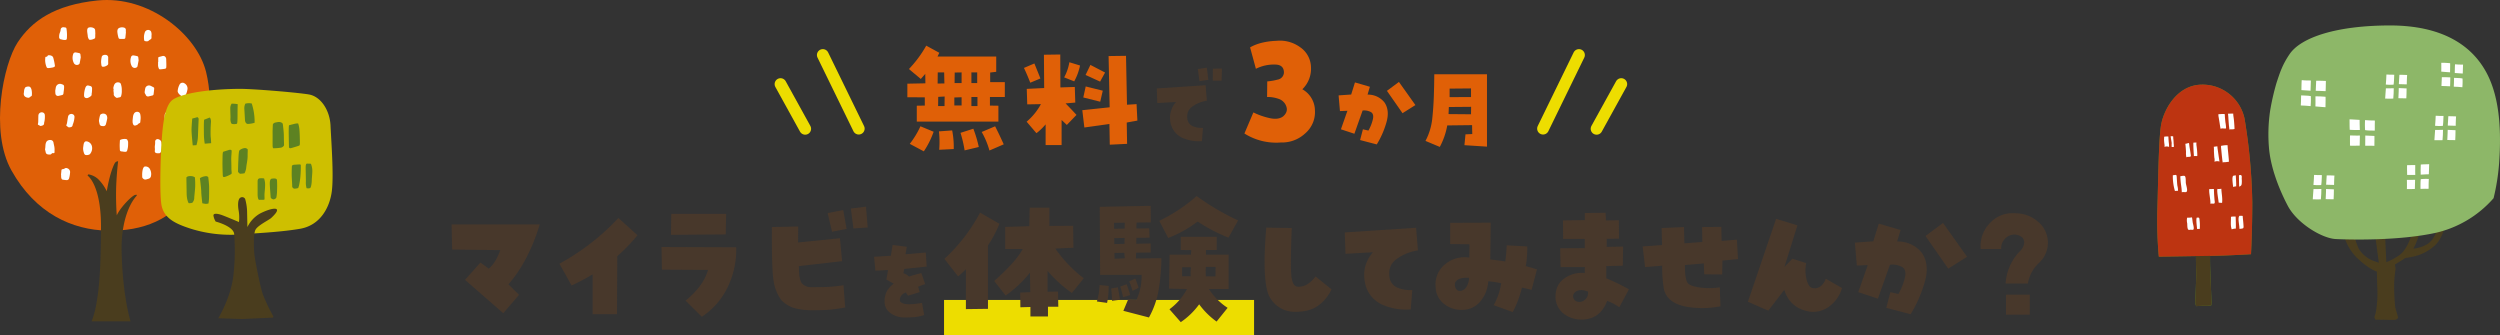 <svg xmlns="http://www.w3.org/2000/svg" xmlns:xlink="http://www.w3.org/1999/xlink" width="1199.361" height="160.824" viewBox="0 0 1199.361 160.824">
  <rect x="0" y="0" width="1199.361" height="160.824" fill="#333333" stroke="none"/>
  <defs>
    <clipPath id="clip-path">
      <rect id="長方形_390" data-name="長方形 390" width="1199.361" height="160.824" fill="none"/>
    </clipPath>
  </defs>
  <g id="monitor_trial" transform="translate(0 0)">
    <g id="グループ_566" data-name="グループ 566" transform="translate(0 0)" clip-path="url(#clip-path)">
      <path id="パス_8469" data-name="パス 8469" d="M528.577,48.5s-.7,5.01-4.71,7.4a16.267,16.267,0,0,1-6.63,2.127c.337-.588.667-1.221,1.009-1.906a47.491,47.491,0,0,0,2.764-8.53l-2.223-1.337a9.872,9.872,0,0,0-2.185,4.18c-.488,2.355-2.464,8.163-6.1,10.757a28.2,28.2,0,0,1-6.179,3.308c-.237-4.933-.551-11.692-.586-13.507a3.263,3.263,0,0,0-2.606-3.352l-2.169,3.8s1.179,9.018,1.769,13.354c-.73-.267-1.63-.59-2.62-.932a14.116,14.116,0,0,1-7.144-6.031,43.692,43.692,0,0,1-2.413-7.623l-5.1-.8a24.4,24.4,0,0,0,6.916,13.154c4.273,3.95,7.27,5.7,9.423,6.475.047,2.429.135,6.707.239,8.521a52.061,52.061,0,0,1-.388,8.542,18.6,18.6,0,0,1-1.048,4.8l.423,1.16s7.793.163,9.125.128a2.17,2.17,0,0,0,1.86-1.1l-1.4-4.866a96.4,96.4,0,0,1-.5-12.1,60.4,60.4,0,0,1,.667-6.342l-.344-2.144c1.241-.749,2.7-1.639,3.975-2.448.365-.23.7-.465,1.023-.7.958-.114,2.067-.284,3.218-.532a22.508,22.508,0,0,0,11.1-5.584c3.58-3.45,4.589-8.923,4.589-8.923Z" transform="translate(640.505 61.275)" fill="#4a3d1e"/>
      <path id="パス_8470" data-name="パス 8470" d="M478.235,19.039c5.54-8.151,22.644-13.721,47.9-13.786S566.893,14.763,574,30.528c5.98,13.266,5.517,30.309,4.761,40.931a101.5,101.5,0,0,1-2.646,16.669A52.473,52.473,0,0,1,548.7,104.663c-17.946,3.994-41.568,3.366-48.222,3.066s-18.65-7.514-23.114-16-8.318-18.81-9.027-28.087a77.2,77.2,0,0,1,.593-17.55,115.181,115.181,0,0,1,3.022-13.2c1.641-4.975,2.822-8.76,6.286-13.856" transform="translate(620.164 6.958)" fill="#8db768"/>
      <path id="パス_8471" data-name="パス 8471" d="M475.044,16.544c-.1,1.346-.135,4.768-.135,4.768l4.375.293.158-4.9s-2.362,0-3.3-.084a10.115,10.115,0,0,0-1.1-.079" transform="translate(629.184 21.919)" fill="#fff"/>
      <path id="パス_8472" data-name="パス 8472" d="M478.077,16.658s1.16.035,2.515.023c1.186,0,2.139.084,2.139.084s-.046,1.92-.065,3.3c-.009.742-.058,1.6-.058,1.6s-1.913-.119-3.108-.142-1.637-.028-1.637-.028.2-3.617.214-4.838" transform="translate(633.097 22.07)" fill="#fff"/>
      <path id="パス_8473" data-name="パス 8473" d="M474.932,19.687s1.367.042,2.706.116a13.394,13.394,0,0,1,1.941.235s.06,1.346.023,2.655c-.021.846-.121,2.139-.121,2.139s-2.339-.226-3.166-.244-1.465-.086-1.516-.067.086-1.9.084-2.627.049-2.206.049-2.206" transform="translate(629.023 26.083)" fill="#fff"/>
      <path id="パス_8474" data-name="パス 8474" d="M477.813,19.873s0,2.288.019,2.992-.032,1.867-.032,1.867,1.713.153,2.783.23c1.086.077,2.041.149,2.041.149s.037-2.7.058-3.5-.019-1.507-.019-1.507-1.227-.144-2.52-.181-2.329-.046-2.329-.046" transform="translate(633.013 26.329)" fill="#fff"/>
      <path id="パス_8475" data-name="パス 8475" d="M506.674,13.27c-.093,1.179-.119,4.171-.119,4.171l3.827.256.14-4.285s-2.067,0-2.883-.074a9.348,9.348,0,0,0-.965-.067" transform="translate(671.11 17.581)" fill="#fff"/>
      <path id="パス_8476" data-name="パス 8476" d="M503.99,15.927s1.016.028,2.2.021c1.037-.007,1.874.072,1.874.072s-.042,1.681-.058,2.885c-.009.649-.051,1.4-.051,1.4s-1.674-.1-2.718-.121-1.432-.026-1.432-.026.172-3.164.186-4.231" transform="translate(667.465 21.101)" fill="#fff"/>
      <path id="パス_8477" data-name="パス 8477" d="M506.479,16.068s1.195.037,2.367.1a11.338,11.338,0,0,1,1.7.207s.053,1.179.023,2.32c-.021.739-.107,1.872-.107,1.872s-2.046-.2-2.769-.214-1.281-.077-1.328-.06.077-1.665.074-2.3.042-1.93.042-1.93" transform="translate(670.842 21.288)" fill="#fff"/>
      <path id="パス_8478" data-name="パス 8478" d="M503.779,12.952s0,2,.016,2.618-.028,1.632-.028,1.632,1.5.135,2.434.2l1.786.128s.033-2.362.049-3.062-.014-1.318-.014-1.318-1.074-.126-2.206-.16-2.037-.04-2.037-.04" transform="translate(667.416 17.16)" fill="#fff"/>
      <path id="パス_8479" data-name="パス 8479" d="M492.473,32.928c.072-1.348.021-4.771.021-4.771l-4.382-.188-.039,4.9s2.362-.063,3.3,0,1.1.051,1.1.051" transform="translate(646.623 37.055)" fill="#fff"/>
      <path id="パス_8480" data-name="パス 8480" d="M489.6,32.844s-1.16,0-2.513.035c-1.186.037-2.143-.03-2.143-.03s0-1.923-.014-3.3c-.007-.742.021-1.6.021-1.6s1.916.07,3.111.065S489.693,28,489.693,28s-.112,3.622-.1,4.843" transform="translate(642.452 37.03)" fill="#fff"/>
      <path id="パス_8481" data-name="パス 8481" d="M492.753,29.82s-1.367-.009-2.708-.051a13.383,13.383,0,0,1-1.946-.188s-.093-1.344-.088-2.653c0-.846.07-2.144.07-2.144s2.343.172,3.171.17,1.467.051,1.518.033-.04,1.9-.021,2.627,0,2.206,0,2.206" transform="translate(646.541 32.836)" fill="#fff"/>
      <path id="パス_8482" data-name="パス 8482" d="M489.778,29.745s-.056-2.288-.091-2.99-.012-1.867-.012-1.867-1.718-.114-2.788-.165l-2.046-.1s.028,2.7.028,3.5.053,1.507.053,1.507,1.23.114,2.525.121,2.329-.009,2.329-.009" transform="translate(642.344 32.626)" fill="#fff"/>
      <path id="パス_8483" data-name="パス 8483" d="M496.674,41.543c1.083.051,3.831-.053,3.831-.053l.107-4.385-3.938.037s.074,2.36.03,3.3-.03,1.1-.03,1.1" transform="translate(658.017 49.159)" fill="#fff"/>
      <path id="パス_8484" data-name="パス 8484" d="M496.769,38.786s-.009-1.16-.056-2.513c-.04-1.186,0-2.144,0-2.144s1.544-.028,2.648-.065c.6-.019,1.286,0,1.286,0s-.037,1.916-.019,3.111.026,1.637.026,1.637-2.908-.053-3.89-.021" transform="translate(658.05 45.118)" fill="#fff"/>
      <path id="パス_8485" data-name="パス 8485" d="M499.482,41.7s-.007-1.367.014-2.708a16.977,16.977,0,0,1,.13-1.948s1.079-.114,2.13-.13c.681-.012,1.723.035,1.723.035s-.114,2.346-.1,3.173-.026,1.467-.009,1.518-1.53-.009-2.111.021-1.772.04-1.772.04" transform="translate(661.737 48.908)" fill="#fff"/>
      <path id="パス_8486" data-name="パス 8486" d="M499.544,38.9s1.837-.091,2.4-.139,1.5-.04,1.5-.04.074-1.72.1-2.79c.03-1.088.058-2.046.058-2.046s-2.169.07-2.813.081-1.209.079-1.209.079-.079,1.232-.072,2.525.033,2.329.033,2.329" transform="translate(661.778 44.888)" fill="#fff"/>
      <path id="パス_8487" data-name="パス 8487" d="M498.994,15.523c-1.046-.093-3.708-.086-3.708-.086l-.274,4.478,3.808.109s.021-2.418.1-3.373.072-1.128.072-1.128" transform="translate(655.817 20.452)" fill="#fff"/>
      <path id="パス_8488" data-name="パス 8488" d="M498.863,18.339s-.037,1.186-.047,2.571c-.007,1.214-.088,2.19-.088,2.19s-1.495-.028-2.564-.03c-.577,0-1.244-.042-1.244-.042s.111-1.958.144-3.178.04-1.676.04-1.676,2.811.163,3.759.165" transform="translate(655.695 24.078)" fill="#fff"/>
      <path id="パス_8489" data-name="パス 8489" d="M496.373,15.477s-.049,1.4-.121,2.769a17.511,17.511,0,0,1-.2,1.985s-1.046.079-2.065.056c-.658-.014-1.662-.1-1.662-.1s.2-2.395.225-3.241.084-1.5.07-1.551,1.479.067,2.041.056,1.716.026,1.716.026" transform="translate(652.252 20.379)" fill="#fff"/>
      <path id="パス_8490" data-name="パス 8490" d="M496.317,18.208s-1.781.026-2.327.053-1.451-.014-1.451-.014S492.4,20,492.327,21.1c-.072,1.114-.137,2.09-.137,2.09s2.1.009,2.725.019,1.172-.035,1.172-.035.125-1.255.17-2.578.06-2.383.06-2.383" transform="translate(652.079 24.123)" fill="#fff"/>
      <path id="パス_8491" data-name="パス 8491" d="M483.992,36.276c-1.046-.093-3.708-.086-3.708-.086l-.274,4.478,3.808.109s.021-2.418.1-3.373.072-1.128.072-1.128" transform="translate(635.942 47.947)" fill="#fff"/>
      <path id="パス_8492" data-name="パス 8492" d="M483.858,39.167s-.037,1.186-.047,2.571c-.007,1.214-.088,2.19-.088,2.19s-1.495-.028-2.564-.03c-.577,0-1.244-.042-1.244-.042s.112-1.958.144-3.178S480.1,39,480.1,39s2.811.163,3.759.165" transform="translate(635.816 51.672)" fill="#fff"/>
      <path id="パス_8493" data-name="パス 8493" d="M481.439,36.19s-.049,1.4-.121,2.769a17.5,17.5,0,0,1-.2,1.985s-1.046.079-2.064.056c-.658-.014-1.662-.1-1.662-.1s.2-2.395.226-3.241.084-1.5.07-1.551,1.479.067,2.041.056,1.716.026,1.716.026" transform="translate(632.467 47.821)" fill="#fff"/>
      <path id="パス_8494" data-name="パス 8494" d="M481.379,38.995s-1.781.026-2.327.053-1.451-.014-1.451-.014-.14,1.755-.212,2.848c-.072,1.114-.137,2.09-.137,2.09s2.1.009,2.725.019,1.172-.035,1.172-.035.125-1.255.17-2.578.06-2.383.06-2.383" transform="translate(632.288 51.663)" fill="#fff"/>
      <path id="パス_8495" data-name="パス 8495" d="M509.091,24.069c-1.046-.093-3.708-.086-3.708-.086l-.274,4.478,3.808.109s.021-2.418.1-3.373.072-1.128.072-1.128" transform="translate(669.194 31.774)" fill="#fff"/>
      <path id="パス_8496" data-name="パス 8496" d="M508.957,26.96s-.037,1.186-.047,2.571c-.007,1.214-.088,2.19-.088,2.19s-1.495-.028-2.564-.03c-.577,0-1.244-.042-1.244-.042s.112-1.958.144-3.178.04-1.676.04-1.676,2.811.163,3.759.165" transform="translate(669.068 35.5)" fill="#fff"/>
      <path id="パス_8497" data-name="パス 8497" d="M506.538,23.983s-.049,1.4-.121,2.769a17.5,17.5,0,0,1-.2,1.985s-1.046.079-2.064.056c-.658-.014-1.662-.1-1.662-.1s.2-2.395.226-3.241.084-1.5.07-1.551,1.479.067,2.041.056,1.716.026,1.716.026" transform="translate(665.719 31.649)" fill="#fff"/>
      <path id="パス_8498" data-name="パス 8498" d="M506.478,26.789s-1.781.026-2.327.053-1.451-.014-1.451-.014-.14,1.755-.212,2.848c-.072,1.114-.137,2.09-.137,2.09s2.1.009,2.725.019,1.172-.035,1.172-.035.125-1.255.17-2.578.06-2.383.06-2.383" transform="translate(665.54 35.492)" fill="#fff"/>
      <path id="パス_8499" data-name="パス 8499" d="M46.723.23c24.6-2.525,47.627,16.227,52.125,34.219,3.917,15.66,2.25,41.98-6.749,56.443S68.474,111,51.6,110.649,17.1,102.535,5.471,81.72c-10.559-18.906-3.75-51.151,3-61.383S26.1,2.345,46.723.23" transform="translate(0 0.001)" fill="#e06007"/>
      <path id="パス_8500" data-name="パス 8500" d="M18.081,40.173S24.612,44.52,24.5,65.114c-.093,18.571-.681,27.6-2.1,35.812a43.869,43.869,0,0,1-2.413,9.139H38.67s-3.843-12.01-4.285-33.822C34.155,64.821,36.977,55.163,41.434,50c.17-.2.351-.491.274-.621a2.036,2.036,0,0,0-1.541.393c-2.116,1.288-6.733,6.279-8.1,9.464a136.32,136.32,0,0,1-.279-13.984c.279-6.819.93-11.975.93-11.975A1.827,1.827,0,0,0,31.03,34.36c-.4.674-2.295,4.617-3.764,13.305a20.88,20.88,0,0,0-4.159-5.849,9.134,9.134,0,0,0-4.4-2.211c-.563-.109-.63.567-.63.567" transform="translate(23.955 44.085)" fill="#4a3d1e"/>
      <path id="パス_8501" data-name="パス 8501" d="M6.194,18.009a1.041,1.041,0,0,0-.76.6,3.628,3.628,0,0,0-.365,1.123c-.009.351-.1.707-.091,1.065a1.915,1.915,0,0,0,.281,1.662,2.549,2.549,0,0,0,1.644.763.783.783,0,0,0,.651-.084l.007-.016a1.619,1.619,0,0,0,.7-.539c.063-.021.126-.046.188-.072a.463.463,0,0,0,.33-.451A9.043,9.043,0,0,0,8.635,19.4c-.4-1.437-1-1.8-2.441-1.39" transform="translate(6.5 23.65)" fill="#fff"/>
      <path id="パス_8502" data-name="パス 8502" d="M13.8,32.334c-.121-.714-.307-1.418-.437-2.13A1.46,1.46,0,0,0,11.954,28.9a2.341,2.341,0,0,0-1.351.263,1.624,1.624,0,0,0-.765.858c-.509,1.053-.258,2.2-.542,3.273a.663.663,0,0,0,.044.293c.093.414.184.83.288,1.241a1.178,1.178,0,0,0,.814.928,4.085,4.085,0,0,0,1.2.126,1.011,1.011,0,0,0,.714-.293.829.829,0,0,1,.937-.374c.407.051.539-.1.563-.509.021-.363,0-.725,0-1.088h.028a12.346,12.346,0,0,0-.091-1.281" transform="translate(12.308 38.263)" fill="#fff"/>
      <path id="パス_8503" data-name="パス 8503" d="M39.937,17.365A1.586,1.586,0,0,0,37.549,18a7.77,7.77,0,0,0-.863,2.815,1.4,1.4,0,0,0,.07.77,3.213,3.213,0,0,0,1.018,1.323,1.315,1.315,0,0,1,.428.4.743.743,0,0,0,.763.37c.3-.021.609-.021.909-.06a.626.626,0,0,0,.518-.416c.219-.551.491-1.086.67-1.648a13.1,13.1,0,0,0,.316-1.4,2.843,2.843,0,0,0-1.441-2.792" transform="translate(48.577 22.621)" fill="#fff"/>
      <path id="パス_8504" data-name="パス 8504" d="M13.222,12.653a1.482,1.482,0,0,0-.888-1.014,2.779,2.779,0,0,0-1.176-.242.714.714,0,0,0-.746.4.5.5,0,0,1-.558.312.425.425,0,0,0-.458.432c-.033.36-.053.723-.079,1.116A9.163,9.163,0,0,0,9.9,16.817c.223.635.442.788,1.137.739a19.378,19.378,0,0,0,1.995-.3,2.229,2.229,0,0,0,.563-.221.579.579,0,0,0,.393-.711,27.185,27.185,0,0,0-.763-3.673" transform="translate(12.342 15.101)" fill="#fff"/>
      <path id="パス_8505" data-name="パス 8505" d="M36.573,16.8c.088-1.244-.035-2.488-.033-3.731a1.926,1.926,0,0,0-.133-.574,1.357,1.357,0,0,0-1.458-.944,2.317,2.317,0,0,0-.391.091c-.486.128-.969.26-1.455.391a.5.5,0,0,0-.393.509c-.012.623,0,1.246,0,1.869l-.086,0c0,.46.023.923,0,1.381a3.877,3.877,0,0,0,.274,1.541c.188.535.314.658.874.632.635-.028,1.267-.13,1.9-.219.7-.1.865-.279.911-.944" transform="translate(43.204 15.291)" fill="#fff"/>
      <path id="パス_8506" data-name="パス 8506" d="M19.236,29.252a1.658,1.658,0,0,0-.593-.084.985.985,0,0,0-.907.53,2.935,2.935,0,0,0-.3.725c-.114.577-.179,1.16-.263,1.744a5.866,5.866,0,0,0,.309,2.339c.358,1.218.73,1.36,2.009,1.2.1-.012.193-.06.293-.079a1.339,1.339,0,0,0,.865-.614,4.289,4.289,0,0,0,.781-3.285,3.088,3.088,0,0,0-2.19-2.481" transform="translate(22.714 38.641)" fill="#fff"/>
      <path id="パス_8507" data-name="パス 8507" d="M28.626,29.709c-.288-.876-.5-1.025-1.455-1.028a2.35,2.35,0,0,0-.4,0,4.773,4.773,0,0,0-1.658.379.5.5,0,0,0-.325.453c-.014.69-.077,1.381-.084,2.074s.033,1.376.056,2.064c.028.756.251.988.937,1.016.267.009.53.084.8.114.3.035.6.065.907.07a.819.819,0,0,0,.886-.649,9.537,9.537,0,0,0,.449-2.922c0-.363.009-.725,0-1.088a1.828,1.828,0,0,0-.1-.484" transform="translate(32.722 37.986)" fill="#fff"/>
      <path id="パス_8508" data-name="パス 8508" d="M30.69,34.379a.73.73,0,0,0-.588.337,3.772,3.772,0,0,0-.481,1.074,11.439,11.439,0,0,0-.26,3,3.263,3.263,0,0,1,0,.421,1.132,1.132,0,0,0,.5,1,1.445,1.445,0,0,0,1.481.339c.325-.084.644-.2.969-.281a1.615,1.615,0,0,0,1.274-1.374c.033-.193.056-.388.081-.584a4.9,4.9,0,0,0-.584-2.667,2.316,2.316,0,0,0-2.392-1.265" transform="translate(38.858 45.513)" fill="#fff"/>
      <path id="パス_8509" data-name="パス 8509" d="M15.488,34.76a1.1,1.1,0,0,0-.974.046,2.749,2.749,0,0,1-1.221.437.519.519,0,0,0-.493.535l-.216,2.148.07.007a10.56,10.56,0,0,0,.009,1.086,2.681,2.681,0,0,0,.216.853.7.7,0,0,0,.432.365,14.139,14.139,0,0,0,2,.242,1.118,1.118,0,0,0,1.172-.9,12.774,12.774,0,0,0,.451-2.62,1.931,1.931,0,0,0-1.446-2.2" transform="translate(16.672 45.931)" fill="#fff"/>
      <path id="パス_8510" data-name="パス 8510" d="M29.581,23.074a1.7,1.7,0,0,0-1.565.916,3.938,3.938,0,0,0-.4,1.107c-.126.776-.177,1.565-.26,2.346l.037,0a4.051,4.051,0,0,0,.007.788c.3,1.493.83,1.792,2.223,1.067a.668.668,0,0,0,.242-.174,1.633,1.633,0,0,1,.786-.588.706.706,0,0,0,.439-.709c.012-.328.063-.653.1-.979a7.724,7.724,0,0,0-.146-2.646,1.429,1.429,0,0,0-1.455-1.132" transform="translate(36.236 30.568)" fill="#fff"/>
      <path id="パス_8511" data-name="パス 8511" d="M15.336,21.886c.1-.918.277-1.832.309-2.753.049-1.246-.188-1.365-1.142-1.674a2.021,2.021,0,0,0-2.648,1.011,1.653,1.653,0,0,0-.17.463c-.109.581-.2,1.167-.286,1.658.028.5.026.9.077,1.286A1.225,1.225,0,0,0,13.1,23.034c.53-.1,1.053-.244,1.579-.367a.809.809,0,0,0,.653-.781" transform="translate(15.103 22.933)" fill="#fff"/>
      <path id="パス_8512" data-name="パス 8512" d="M21.819,7.021a1.232,1.232,0,0,0-.767-1.049,3.144,3.144,0,0,0-1.948-.3,1.13,1.13,0,0,0-1.065,1.014A4.336,4.336,0,0,0,18,7.665c.065.781.237,1.551.284,2.339a3.841,3.841,0,0,0,.423,1.2.72.72,0,0,0,.721.437,4.277,4.277,0,0,0,1.551-.365c.753-.272.846-.353.879-1.109.016-.393,0-.788,0-1.181l.053,0c-.03-.653-.044-1.309-.1-1.962" transform="translate(23.832 7.466)" fill="#fff"/>
      <path id="パス_8513" data-name="パス 8513" d="M33.722,28.769a1.188,1.188,0,0,0-1.611,1.207,9.285,9.285,0,0,1-.079,1.572,5.678,5.678,0,0,0-.06,1.469,5.424,5.424,0,0,1-.009,1.165c-.119.816.277,1.237,1.13,1.293a6.822,6.822,0,0,0,1.111-.012.582.582,0,0,0,.407-.232,4.5,4.5,0,0,0,.551-1.265c.128-.737.128-1.5.191-2.376-.044-.3-.121-.716-.165-1.139a2,2,0,0,0-1.465-1.681" transform="translate(42.317 38.041)" fill="#fff"/>
      <path id="パス_8514" data-name="パス 8514" d="M24.774,10.645a.7.7,0,0,0,.632.549c.672.023,1.348.033,2.02,0a.635.635,0,0,0,.644-.644c.1-.846.181-1.7.27-2.546L28.3,7.993c0-.363-.012-.725,0-1.086A1.081,1.081,0,0,0,27.481,5.8a3.2,3.2,0,0,0-2.083.028A1.492,1.492,0,0,0,24.256,7.16a2.643,2.643,0,0,0-.03.688,14.379,14.379,0,0,0,.549,2.8" transform="translate(32.077 7.466)" fill="#fff"/>
      <path id="パス_8515" data-name="パス 8515" d="M18.189,11.162a14.386,14.386,0,0,0-1.679-.335,1.1,1.1,0,0,0-1.265.893,5.439,5.439,0,0,0,.309,4.127,1.64,1.64,0,0,0,2.283.783.919.919,0,0,0,.553-.658c.181-.935.351-1.872.523-2.785-.06-.5-.114-.949-.167-1.4a.678.678,0,0,0-.558-.625" transform="translate(19.838 14.331)" fill="#fff"/>
      <path id="パス_8516" data-name="パス 8516" d="M34.107,18.507c-.444-.23-.881-.47-1.332-.684a1.877,1.877,0,0,0-2.588.981,16.747,16.747,0,0,0-.335,1.927,1.372,1.372,0,0,0,.263.935c.086.139.165.284.237.428a1.16,1.16,0,0,0,1.532.753c.56-.112,1.111-.265,1.667-.4a.75.75,0,0,0,.6-.711c.081-.721.163-1.439.239-2.16a5.022,5.022,0,0,0,.03-.591.523.523,0,0,0-.309-.474" transform="translate(39.551 23.367)" fill="#fff"/>
      <path id="パス_8517" data-name="パス 8517" d="M13.152,11.438c.328.07.651.167.981.219a4.383,4.383,0,0,0,.9.072c.63-.028.849-.223.883-.837a19.508,19.508,0,0,0-.1-3.95c-.163-1.132-.042-1.165-1.446-1.311A1.232,1.232,0,0,0,12.927,6.8a4.494,4.494,0,0,1-.37,1.42,5.03,5.03,0,0,0-.349,1.639c0,.165-.009.33,0,.493a1,1,0,0,0,.944,1.086" transform="translate(16.169 7.448)" fill="#fff"/>
      <path id="パス_8518" data-name="パス 8518" d="M18.974,23.666a4.531,4.531,0,0,0,1.558-.863.964.964,0,0,0,.46-.835,3.676,3.676,0,0,1,.093-.879,17.071,17.071,0,0,0,.1-2.15.871.871,0,0,0-.091-.381c-.256-.753-1-.674-1.579-.865a1.008,1.008,0,0,0-1.165.37,1.847,1.847,0,0,0-.344.6,11.355,11.355,0,0,0-.658,3.38c0,.133,0,.265,0,.4-.033,1,.79,1.386,1.627,1.228" transform="translate(22.98 23.364)" fill="#fff"/>
      <path id="パス_8519" data-name="パス 8519" d="M14.77,24.185a2.475,2.475,0,0,0-.281.73c-.163.9-.291,1.813-.442,2.72a4.858,4.858,0,0,1-.207.853c-.242.653-.251.644.4,1.074.277.181.5.458.814.393,1.139-.1,1.555-.33,1.674-1.169a3.883,3.883,0,0,1,.226-.653,11.073,11.073,0,0,0,.625-2.885,1.573,1.573,0,0,0-.277-1.218,1.653,1.653,0,0,0-2.536.156" transform="translate(18.136 31.152)" fill="#fff"/>
      <path id="パス_8520" data-name="パス 8520" d="M24.268,12.761a1.261,1.261,0,0,0-1.309-1.43,2.017,2.017,0,0,0-1.43.37.9.9,0,0,0-.328.472,11.847,11.847,0,0,0-.342,2.715c.058.535.079.965.158,1.383.126.656.363.8,1.06.76a3.682,3.682,0,0,0,1.655-.653.94.94,0,0,0,.539-.956c-.021-.888,0-1.774,0-2.662" transform="translate(27.636 14.994)" fill="#fff"/>
      <path id="パス_8521" data-name="パス 8521" d="M30.547,11.592a2.511,2.511,0,0,0,.6.042c.23-.023.544-.03.665-.174a5.879,5.879,0,0,1,1.125-.816.827.827,0,0,0,.381-.665c.007-.36,0-.723,0-1.037a3.8,3.8,0,0,0-.142-1.809,1.258,1.258,0,0,0-.628-.742,1.684,1.684,0,0,0-2.464,1.058,8.489,8.489,0,0,0-.351,1.537,9.482,9.482,0,0,0,.042,1.869c.065.574.2.653.77.737" transform="translate(39.358 8.188)" fill="#fff"/>
      <path id="パス_8522" data-name="パス 8522" d="M36.329,22.975a3.655,3.655,0,0,0-1.937.723,2.124,2.124,0,0,0-.342.807,7.97,7.97,0,0,0-.063,1.125,6.863,6.863,0,0,0,.553,2.65.621.621,0,0,0,.593.456c.1.009.2.03.3.04.635.058.886-.044,1.116-.6a23.917,23.917,0,0,0,.828-2.329,4.041,4.041,0,0,0,.035-1.865,1.126,1.126,0,0,0-1.083-1" transform="translate(45.008 30.436)" fill="#fff"/>
      <path id="パス_8523" data-name="パス 8523" d="M21.055,24.017a1.048,1.048,0,0,0-.121.314,14.838,14.838,0,0,0-.518,2.664c.119.542.209,1.093.365,1.625a1.132,1.132,0,0,0,1.028.781c.228.033.458.04.688.056a1.206,1.206,0,0,0,1.265-.935c.235-.83.428-1.669.6-2.513a2.734,2.734,0,0,0-.379-1.946,2.081,2.081,0,0,0-2.927-.046" transform="translate(27.048 31.053)" fill="#fff"/>
      <path id="パス_8524" data-name="パス 8524" d="M29.776,17.245a.919.919,0,0,0,.553-.658c.181-.935.351-1.869.523-2.785-.06-.5-.114-.949-.167-1.4a.68.68,0,0,0-.558-.625,14.886,14.886,0,0,0-1.679-.335,1.1,1.1,0,0,0-1.265.893,5.426,5.426,0,0,0,.309,4.127,1.639,1.639,0,0,0,2.283.783" transform="translate(35.653 15.146)" fill="#fff"/>
      <path id="パス_8525" data-name="パス 8525" d="M10.714,23.54a1.649,1.649,0,0,0-2.49.488,2.414,2.414,0,0,0-.177.76c-.037.918-.035,1.837-.06,2.755a4.969,4.969,0,0,1-.086.872c-.151.681-.16.672.549,1.011.3.142.56.388.863.281,1.114-.249,1.495-.532,1.495-1.381a3.907,3.907,0,0,1,.133-.677,11.154,11.154,0,0,0,.219-2.941,1.57,1.57,0,0,0-.444-1.169" transform="translate(10.358 30.706)" fill="#fff"/>
      <path id="パス_8526" data-name="パス 8526" d="M27.142,23.469a7.717,7.717,0,0,0,.3-2.583,8.872,8.872,0,0,0-.384-2.9,1.174,1.174,0,0,0-1.035-.946,1.87,1.87,0,0,0-2.169,1.042,3.162,3.162,0,0,0-.249.642c-.137.53-.377,1.06-.058,1.6-.253.751.107,1.49.033,2.243-.079.79.5,1.258,1.065,1.692a.864.864,0,0,0,.772.133,9.606,9.606,0,0,1,.988-.219.851.851,0,0,0,.737-.711" transform="translate(30.988 22.517)" fill="#fff"/>
      <path id="パス_8527" data-name="パス 8527" d="M71.021,18.336c6.412-.049,27.359,1.709,33.236,2.671s10.153,7.7,10.473,14.963,1.6,23.511.642,31.311S109.921,83.738,100.2,85.449s-23.4,2.243-29.5,2.778a64.277,64.277,0,0,1-22.977-2.778c-7.588-2.457-13.359-5.131-14.214-12.185s-.214-23.937.214-30.03,1.2-17,5.452-19.771c4.915-3.206,17.952-5.022,31.846-5.129" transform="translate(43.838 24.291)" fill="#cebf00"/>
      <path id="パス_8528" data-name="パス 8528" d="M39.855,24.876c.244-.163,1.541-.4,2.19-.649s.893.732.893.732-.244,5.431-.325,8.109a16.7,16.7,0,0,1-.73,4.54l-1.783.081s-.649-6-.57-7.949.325-4.866.325-4.866" transform="translate(52.362 32.046)" fill="#5d8222"/>
      <path id="パス_8529" data-name="パス 8529" d="M42.243,25.264s1.946-.73,2.434-.974.89,1.218.809,2.109a63.583,63.583,0,0,0-.16,6.9c.16,1.216.242,3.243.242,3.243l-3.08.244a31.656,31.656,0,0,1-.407-4.705c0-2.35-.081-6.407.163-6.812" transform="translate(55.733 32.146)" fill="#5d8222"/>
      <path id="パス_8530" data-name="パス 8530" d="M48.167,21.391a15.753,15.753,0,0,1,2.92.244s-.081,2.027-.081,4.459,0,4.705-.325,4.95a5.075,5.075,0,0,1-2.269.079c-.73-.079-.893-2.269-.811-2.595s-.081-3.65-.081-4.866a4.015,4.015,0,0,1,.649-2.271" transform="translate(62.954 28.34)" fill="#5d8222"/>
      <path id="パス_8531" data-name="パス 8531" d="M50.9,21.527a6.513,6.513,0,0,1,3.083-.081,32.522,32.522,0,0,1,.89,3.487,28.318,28.318,0,0,1,.488,5.759,12.8,12.8,0,0,1-3.164.567c-1.379,0-1.46-1.865-1.46-1.865s-.242-4.543-.323-5.6a5.414,5.414,0,0,1,.486-2.271" transform="translate(66.787 28.204)" fill="#5d8222"/>
      <path id="パス_8532" data-name="パス 8532" d="M56.381,26.332c.486-.893,1.09-.858,2.306-1.1s2.4.288,2.478,1.018.488,3.731.488,5.515.1,4.145.1,4.475-.5.969-1.369,1.23a24.3,24.3,0,0,1-3.685.307c-.284.023-.379-.474-.425-.946s0-5.505-.026-6.426.128-4.073.128-4.073" transform="translate(74.524 33.35)" fill="#5d8222"/>
      <path id="パス_8533" data-name="パス 8533" d="M59.789,26.321s1.96-.493,2.669-.686a7.007,7.007,0,0,1,1.655-.163,12.521,12.521,0,0,1,.567,2.62c.188,1.609.258,5.291.258,6.284s0,1.56-.33,1.725-3.213,1.042-3.945,1.228-.969-.281-.969-.614-.142-6.591-.116-7.56,0-2.787.212-2.834" transform="translate(78.928 33.746)" fill="#5d8222"/>
      <path id="パス_8534" data-name="パス 8534" d="M46.352,31.833c.414-.137,2.078-.642,2.592-.821s1.207-.153,1.334.256-.207,2.874-.156,4.415.079,3.1.079,4.336.307,2.181-.051,2.515a13.492,13.492,0,0,1-2.695,1.255c-.874.335-1.283.232-1.36-.307s-.221-4.922-.181-6.851c.051-2.464-.026-4.645.437-4.8" transform="translate(60.821 40.947)" fill="#5d8222"/>
      <path id="パス_8535" data-name="パス 8535" d="M49.83,31.631a4.822,4.822,0,0,1,2.309-1.053,1.724,1.724,0,0,1,1.618.591c.077.077-.026,1.36-.026,3.259s-.59,4.259-.667,5.542a7.662,7.662,0,0,1-.821,2.669,12.949,12.949,0,0,1-1.976.23c-.616-.026-1.155-.974-1.155-.974s.077-3.773.153-5.08.128-4.7.565-5.184" transform="translate(65.066 40.482)" fill="#5d8222"/>
      <path id="パス_8536" data-name="パス 8536" d="M38.461,37.033c.179-.307.718-.744,1.951-.693a3.634,3.634,0,0,1,2.13.591,31.856,31.856,0,0,1,.153,3.592c.051,1.772-.46,5.338-.46,6.338a3.455,3.455,0,0,1-.951,2.285,5.014,5.014,0,0,1-1.667.179c-.156,0-.976-1.616-1.028-4.594s-.128-7.7-.128-7.7" transform="translate(50.955 48.141)" fill="#5d8222"/>
      <path id="パス_8537" data-name="パス 8537" d="M41.254,37.315a5.649,5.649,0,0,1,2.541-.923,1.5,1.5,0,0,1,1.462.409s.358,2.848.409,4.492-.026,4.566-.026,5.517a21.827,21.827,0,0,1-.281,2.643,5.589,5.589,0,0,1-1.386.179c-.463-.051-1.565-.281-1.565-.281s-.514-4.157-.514-5.545-.642-6.491-.642-6.491" transform="translate(54.655 48.168)" fill="#5d8222"/>
      <path id="パス_8538" data-name="パス 8538" d="M54.26,36.8a11.721,11.721,0,0,1,2,.067,8.871,8.871,0,0,1,.5,2.964c.035,1.83-.332,3.994-.3,5.326s.1,1.867-.165,1.932-1.732.035-2.332.067-.8-1.565-.8-2.564V39.1c0-1.1-.133-2.13,1.1-2.3" transform="translate(70.424 48.723)" fill="#5d8222"/>
      <path id="パス_8539" data-name="パス 8539" d="M56.723,36.9c1.128-.119,2.3-.2,2.4.732a46.928,46.928,0,0,1,.035,4.9,18.658,18.658,0,0,1-.335,3.464,1.75,1.75,0,0,1-1.365.865c-.465-.033-1.332-.465-1.365-1.032s-.3-3.8-.367-5.229-.265-3.564,1-3.7" transform="translate(73.757 48.793)" fill="#5d8222"/>
      <path id="パス_8540" data-name="パス 8540" d="M61.462,34.064c.57,0,1.9-.133,2.364-.133s.667.065.732.265a46.207,46.207,0,0,1-.133,4.764,32.343,32.343,0,0,1-.732,5.161c-.235.7-.3,1.1-.467,1.165a6.479,6.479,0,0,1-1.732.267,1.234,1.234,0,0,1-1.065-1.032c.033-.4-.1-2.432-.2-4.429s.033-5.2.067-5.461.8-.567,1.165-.567" transform="translate(79.747 44.954)" fill="#5d8222"/>
      <path id="パス_8541" data-name="パス 8541" d="M63.839,33.761c.863.081,1.5-.067,1.8.167a9.386,9.386,0,0,1,.632,3.7c-.035,1.2-.235,3.064-.267,4.394s-.365,3.332-.832,3.5a3.17,3.17,0,0,1-1.665.033,9.7,9.7,0,0,1-.332-3.132c.033-1.032-.1-5.461-.1-6.561s.065-2.164.765-2.1" transform="translate(83.564 44.724)" fill="#5d8222"/>
      <path id="パス_8542" data-name="パス 8542" d="M46.358,98.774c.226-.353,6.182-10.36,7.242-20.494a102.975,102.975,0,0,0,.381-19.954c-.277-3.18-6.635-5.366-8.853-5.928A7.812,7.812,0,0,1,44.05,49.56c-.112-1.3,1.9-.96,3.471-.486s8.772,3.548,8.772,3.548a19.538,19.538,0,0,0-.144-5.41c-.5-2.753-.423-5.849,1.032-6.389a1.6,1.6,0,0,1,2.071.7,24.526,24.526,0,0,1,.928,5.789c.067,2.957.158,7.716.158,7.716a15.018,15.018,0,0,1,6.007-6.472c4.02-2.055,7.572-2.9,8.125-1.948s-1.667,3.055-2.7,4.038-6.51,3.576-7.574,5.71-.751,9.351-.523,11.661,2.629,15.132,4.1,19.352a84.134,84.134,0,0,0,4.987,10.439l-.088.646-14.937.688Z" transform="translate(58.353 53.906)" fill="#4a3d1e"/>
      <path id="パス_8543" data-name="パス 8543" d="M453.36,52.778c-.058.384,0,6.665.079,10.139s-.363,12.345-.432,13.761a5.582,5.582,0,0,0,.435,2.469s3.28-.226,4.689-.167a11.3,11.3,0,0,0,2.488-.17s.3-.339.2-1.8-.579-14.323-.667-17.088-.009-7.67-.1-8.007-2.608-.846-3.457-.79-3.052.439-3.234,1.658" transform="translate(600.158 67.722)" fill="#5d8222"/>
      <path id="パス_8544" data-name="パス 8544" d="M445.927,100.008a189.457,189.457,0,0,1-.688-23.13c.4-12.731.558-31.388,1.637-39.234S454.415,18,465.889,17.488a20.616,20.616,0,0,1,21.151,16.2,272.04,272.04,0,0,1,3.731,40.2c0,13.247-.616,24.922-.616,24.922s-10.715.672-19.354.8-24.874.4-24.874.4" transform="translate(589.757 23.139)" fill="#5d8222"/>
      <path id="パス_8545" data-name="パス 8545" d="M448.653,28.186a7.25,7.25,0,0,0-2.046.1c0,.023,0,.588-.016.79a5.973,5.973,0,0,0-.028.646c.03.616.072,1.239.154,1.855a5.587,5.587,0,0,1,.1,1.162,1.45,1.45,0,0,0-.03.407,2.984,2.984,0,0,1,2.183.028,13.873,13.873,0,0,0-.163-2.357c-.063-.818-.14-1.8-.151-2.636" transform="translate(591.625 37.312)" fill="#5d8222"/>
      <path id="パス_8546" data-name="パス 8546" d="M449.353,31.574a20.116,20.116,0,0,0-.193-2.5c-.032-.2.079-.77-.112-.879a3.524,3.524,0,0,0-.774-.044,2.771,2.771,0,0,1-.3-.063,1.459,1.459,0,0,0,.023.716c.1.809.286,1.613.391,2.422.06.465-.03.774-.014,1.348a6.853,6.853,0,0,1,.023.723c.235.028.784-.012,1.03.012a7.884,7.884,0,0,0-.072-1.732" transform="translate(593.441 37.208)" fill="#5d8222"/>
      <path id="パス_8547" data-name="パス 8547" d="M451.467,36.388c.467-.384,1.269-.158,1.82-.321.47-.139.272-.83.223-1.237-.146-1.214-.386-2.42-.577-3.629-.086-.537-.1-1.16-.242-1.681-.567-.023-1.149.346-1.706.332h-.028c.146,1.334.256,2.664.316,4.01a8.741,8.741,0,0,0,.193,2.525" transform="translate(597.452 39.109)" fill="#5d8222"/>
      <path id="パス_8548" data-name="パス 8548" d="M454.511,35.428a35.886,35.886,0,0,0-.36-4.352,6.572,6.572,0,0,1-.091-1.151c0-.084.1-.411.026-.484a3.191,3.191,0,0,0-.916.007c-.17.009-.339.019-.509.033-.021.009-.035.023-.054.033,0,1.618.054,3.2.165,4.817.03.428.084.851.084,1.279a1.078,1.078,0,0,0,.033.4c.24-.2.9-.077,1.2-.077.46,0,.421-.058.421-.5" transform="translate(599.637 38.958)" fill="#5d8222"/>
      <path id="パス_8549" data-name="パス 8549" d="M458.766,31.808c-.065-.416-.125-.842-.149-1.26,0-.049.023-.235,0-.263-.1-.121-.156-.079-.344-.065-.493.033-1,.149-1.479.174h.084a17.392,17.392,0,0,1,.058,2.15c.056,1,.1,2,.188,3a4.622,4.622,0,0,1,.065,2.039,3.524,3.524,0,0,1,2.432-.088c-.093-.367-.132-.79-.193-1.169-.242-1.5-.428-3.013-.66-4.515" transform="translate(605.182 40.014)" fill="#5d8222"/>
      <path id="パス_8550" data-name="パス 8550" d="M461.931,35.326c-.144-1.783-.4-3.58-.458-5.361a11.7,11.7,0,0,0-2.016.123c-.237.035-.481.07-.714.114a1.837,1.837,0,0,0-.226.044c-.079.021-.221.023-.151.053l-.056.084a1.7,1.7,0,0,1,.026.477c.014.423.07.846.114,1.267.116,1.162.209,2.325.349,3.485.077.625.132,1.253.212,1.878a4.555,4.555,0,0,1,.114.807c.321-.232.911-.151,1.283-.184.411-.035.823-.1,1.234-.142.1-.012.314.014.4-.06.1-.091.06-.379.056-.525-.03-.686-.107-1.376-.163-2.06" transform="translate(607.194 39.691)" fill="#5d8222"/>
      <path id="パス_8551" data-name="パス 8551" d="M460.917,24.844c-.026-.335-.014-.674-.06-1s-.107-.323-.421-.321c-.653,0-1.3.021-1.934.086a2.146,2.146,0,0,0-.616.053c-.172.084-.151.249-.028.449l-.056.03a3.235,3.235,0,0,0,.084.7c.144.876.286,1.751.435,2.625.177,1.06.288,2.176.551,3.218.372-.386,1.474-.17,1.946-.17.442,0,.642.093.656-.393a19.867,19.867,0,0,0-.312-2.636c-.093-.872-.179-1.762-.244-2.636" transform="translate(606.464 31.159)" fill="#5d8222"/>
      <path id="パス_8552" data-name="パス 8552" d="M462.7,30.869c.209-.084.184-.144.172-.4-.023-.5-.051-1.011-.084-1.513-.086-1.318-.179-2.639-.391-3.943a10.1,10.1,0,0,1-.142-1.56c-.828-.03-1.662.026-2.492.026l.028.056a.794.794,0,0,0,0,.377c.051.467.107.928.13,1.4.058,1.1.142,2.2.223,3.306.067.874.228,1.739.3,2.608.063-.279.577-.235.781-.246a5.5,5.5,0,0,0,1.476-.107" transform="translate(609.123 31.06)" fill="#5d8222"/>
      <path id="パス_8553" data-name="パス 8553" d="M450.308,38.162c-.028-.3-.016-1.767-.291-1.988s-1.225.107-1.63.065l-.012.551A24.528,24.528,0,0,0,449.39,43.8a14.077,14.077,0,0,1,1.481-.088,8.5,8.5,0,0,0-.293-2.346c-.17-1.072-.172-2.132-.27-3.208" transform="translate(594.024 47.825)" fill="#5d8222"/>
      <path id="パス_8554" data-name="パス 8554" d="M452.556,39.739c-.068-.688.06-2.776-.435-3.28-.4-.414-1.555-.007-2.157,0h-.009a4.941,4.941,0,0,0,0,1.016c.074,1.288.184,2.285.372,3.564a27.037,27.037,0,0,1,.293,3.176c.872-.411,2.095.335,2.434-.481.393-.932-.4-3-.493-3.994" transform="translate(596.084 48.057)" fill="#5d8222"/>
      <path id="パス_8555" data-name="パス 8555" d="M453.741,44.854a10.053,10.053,0,0,1-2.288.142l-.074.226a5.968,5.968,0,0,0,.07,2.471c.06.656-.014,2.446.474,2.98.353.386.544.16,1.153.1.256-.023,1.051.156,1.258,0,.649-.474-.121-2.695-.225-3.392-.128-.846-.2-1.734-.367-2.534" transform="translate(597.85 59.425)" fill="#5d8222"/>
      <path id="パス_8556" data-name="パス 8556" d="M454.48,44.982c-.2-.149-.725-.042-1.044-.07-.507.839.093,4.424.125,5.445.409.009.87-.023,1.3-.023a21.766,21.766,0,0,0-.077-4.048c-.044-.3-.072-1.132-.3-1.3" transform="translate(600.467 59.488)" fill="#5d8222"/>
      <path id="パス_8557" data-name="パス 8557" d="M458.137,39c-.646-.028-1.762.058-2.244.058-.163,2.339.686,4.733.572,7.044.509-.291,1.474.128,1.874-.158.439-.314.126-1.316.086-1.813-.133-1.692-.274-3.445-.288-5.131" transform="translate(603.964 51.664)" fill="#5d8222"/>
      <path id="パス_8558" data-name="パス 8558" d="M457.723,39.046l-.049.035c-.481.614.493,5.345.53,6.514a10.75,10.75,0,0,0,1.648.121c.3-2.225-.272-4.547-.349-6.77a6.278,6.278,0,0,1-1.781.1" transform="translate(606.173 51.598)" fill="#5d8222"/>
      <path id="パス_8559" data-name="パス 8559" d="M460.423,44.805l-.023.3c.009,2.178-.272,3.975.363,5.74a6.307,6.307,0,0,1,1.981-.381c.049-1.92-.033-3.838-.093-5.752a8.746,8.746,0,0,0-2.227.1" transform="translate(609.89 59.19)" fill="#5d8222"/>
      <path id="パス_8560" data-name="パス 8560" d="M464.292,48.885c-.065-1.432-.293-2.89-.365-4.306a11.9,11.9,0,0,0-1.618-.042l-.016.026a.119.119,0,0,1,0,.049.356.356,0,0,1-.06.114l.014.007c-.788,1.058.193,4.473.1,6.045a5.69,5.69,0,0,0,1.734-.244c.4-.319.233-1.142.209-1.648" transform="translate(611.996 58.996)" fill="#5d8222"/>
      <path id="パス_8561" data-name="パス 8561" d="M461.015,36.4l-.021.012c-.688,1.028-.058,4.115,0,5.345a7.2,7.2,0,0,1,1.483-.3c.042-1.739-.119-3.522-.191-5.27-.372-.009-.951.186-1.265.2l-.012.007" transform="translate(610.326 47.939)" fill="#5d8222"/>
      <path id="パス_8562" data-name="パス 8562" d="M463.316,40.507a11.529,11.529,0,0,0,.021-2.611c0-.372.125-1.214-.107-1.511-.309-.4-.642-.244-1.025-.235-.035.033-.07.07-.1.1s-.058.063-.088.093c0,1.8.044,3.594.1,5.384.742-.4.976-.374,1.193-1.216" transform="translate(612.109 47.847)" fill="#5d8222"/>
      <path id="パス_8563" data-name="パス 8563" d="M453.36,52.778c-.058.384,0,6.665.079,10.139s-.363,12.345-.432,13.761a5.582,5.582,0,0,0,.435,2.469s3.28-.226,4.689-.167a11.3,11.3,0,0,0,2.488-.17s.3-.339.2-1.8-.579-14.323-.667-17.088-.009-7.67-.1-8.007-2.608-.846-3.457-.79-3.052.439-3.234,1.658" transform="translate(600.158 67.722)" fill="#4a3d1e"/>
      <path id="パス_8564" data-name="パス 8564" d="M445.927,100.008a189.457,189.457,0,0,1-.688-23.13c.4-12.731.558-31.388,1.637-39.234S454.415,18,465.889,17.488a20.616,20.616,0,0,1,21.151,16.2,272.04,272.04,0,0,1,3.731,40.2c0,13.247-.616,24.922-.616,24.922s-10.715.672-19.354.8-24.874.4-24.874.4" transform="translate(589.757 23.139)" fill="#bd3411"/>
      <path id="パス_8565" data-name="パス 8565" d="M448.653,28.186a7.25,7.25,0,0,0-2.046.1c0,.023,0,.588-.016.79a5.973,5.973,0,0,0-.028.646c.03.616.072,1.239.154,1.855a5.587,5.587,0,0,1,.1,1.162,1.45,1.45,0,0,0-.03.407,2.984,2.984,0,0,1,2.183.028,13.873,13.873,0,0,0-.163-2.357c-.063-.818-.14-1.8-.151-2.636" transform="translate(591.625 37.312)" fill="#fff"/>
      <path id="パス_8566" data-name="パス 8566" d="M449.353,31.574a20.116,20.116,0,0,0-.193-2.5c-.032-.2.079-.77-.112-.879a3.524,3.524,0,0,0-.774-.044,2.771,2.771,0,0,1-.3-.063,1.459,1.459,0,0,0,.023.716c.1.809.286,1.613.391,2.422.06.465-.03.774-.014,1.348a6.853,6.853,0,0,1,.023.723c.235.028.784-.012,1.03.012a7.884,7.884,0,0,0-.072-1.732" transform="translate(593.441 37.208)" fill="#fff"/>
      <path id="パス_8567" data-name="パス 8567" d="M451.467,36.388c.467-.384,1.269-.158,1.82-.321.47-.139.272-.83.223-1.237-.146-1.214-.386-2.42-.577-3.629-.086-.537-.1-1.16-.242-1.681-.567-.023-1.149.346-1.706.332h-.028c.146,1.334.256,2.664.316,4.01a8.741,8.741,0,0,0,.193,2.525" transform="translate(597.452 39.109)" fill="#fff"/>
      <path id="パス_8568" data-name="パス 8568" d="M454.511,35.428a35.886,35.886,0,0,0-.36-4.352,6.572,6.572,0,0,1-.091-1.151c0-.084.1-.411.026-.484a3.191,3.191,0,0,0-.916.007c-.17.009-.339.019-.509.033-.021.009-.035.023-.054.033,0,1.618.054,3.2.165,4.817.03.428.084.851.084,1.279a1.078,1.078,0,0,0,.033.4c.24-.2.9-.077,1.2-.077.46,0,.421-.058.421-.5" transform="translate(599.637 38.958)" fill="#fff"/>
      <path id="パス_8569" data-name="パス 8569" d="M458.766,31.808c-.065-.416-.125-.842-.149-1.26,0-.049.023-.235,0-.263-.1-.121-.156-.079-.344-.065-.493.033-1,.149-1.479.174h.084a17.392,17.392,0,0,1,.058,2.15c.056,1,.1,2,.188,3a4.622,4.622,0,0,1,.065,2.039,3.524,3.524,0,0,1,2.432-.088c-.093-.367-.132-.79-.193-1.169-.242-1.5-.428-3.013-.66-4.515" transform="translate(605.182 40.014)" fill="#fff"/>
      <path id="パス_8570" data-name="パス 8570" d="M461.931,35.326c-.144-1.783-.4-3.58-.458-5.361a11.7,11.7,0,0,0-2.016.123c-.237.035-.481.07-.714.114a1.837,1.837,0,0,0-.226.044c-.079.021-.221.023-.151.053l-.056.084a1.7,1.7,0,0,1,.026.477c.014.423.07.846.114,1.267.116,1.162.209,2.325.349,3.485.077.625.132,1.253.212,1.878a4.555,4.555,0,0,1,.114.807c.321-.232.911-.151,1.283-.184.411-.035.823-.1,1.234-.142.1-.012.314.014.4-.06.1-.091.06-.379.056-.525-.03-.686-.107-1.376-.163-2.06" transform="translate(607.194 39.691)" fill="#fff"/>
      <path id="パス_8571" data-name="パス 8571" d="M460.917,24.844c-.026-.335-.014-.674-.06-1s-.107-.323-.421-.321c-.653,0-1.3.021-1.934.086a2.146,2.146,0,0,0-.616.053c-.172.084-.151.249-.028.449l-.056.03a3.235,3.235,0,0,0,.084.7c.144.876.286,1.751.435,2.625.177,1.06.288,2.176.551,3.218.372-.386,1.474-.17,1.946-.17.442,0,.642.093.656-.393a19.867,19.867,0,0,0-.312-2.636c-.093-.872-.179-1.762-.244-2.636" transform="translate(606.464 31.159)" fill="#fff"/>
      <path id="パス_8572" data-name="パス 8572" d="M462.7,30.869c.209-.084.184-.144.172-.4-.023-.5-.051-1.011-.084-1.513-.086-1.318-.179-2.639-.391-3.943a10.1,10.1,0,0,1-.142-1.56c-.828-.03-1.662.026-2.492.026l.028.056a.794.794,0,0,0,0,.377c.051.467.107.928.13,1.4.058,1.1.142,2.2.223,3.306.067.874.228,1.739.3,2.608.063-.279.577-.235.781-.246a5.5,5.5,0,0,0,1.476-.107" transform="translate(609.123 31.06)" fill="#fff"/>
      <path id="パス_8573" data-name="パス 8573" d="M450.308,38.162c-.028-.3-.016-1.767-.291-1.988s-1.225.107-1.63.065l-.012.551A24.528,24.528,0,0,0,449.39,43.8a14.077,14.077,0,0,1,1.481-.088,8.5,8.5,0,0,0-.293-2.346c-.17-1.072-.172-2.132-.27-3.208" transform="translate(594.024 47.825)" fill="#fff"/>
      <path id="パス_8574" data-name="パス 8574" d="M452.556,39.739c-.068-.688.06-2.776-.435-3.28-.4-.414-1.555-.007-2.157,0h-.009a4.941,4.941,0,0,0,0,1.016c.074,1.288.184,2.285.372,3.564a27.037,27.037,0,0,1,.293,3.176c.872-.411,2.095.335,2.434-.481.393-.932-.4-3-.493-3.994" transform="translate(596.084 48.057)" fill="#fff"/>
      <path id="パス_8575" data-name="パス 8575" d="M453.741,44.854a10.053,10.053,0,0,1-2.288.142l-.074.226a5.968,5.968,0,0,0,.07,2.471c.06.656-.014,2.446.474,2.98.353.386.544.16,1.153.1.256-.023,1.051.156,1.258,0,.649-.474-.121-2.695-.225-3.392-.128-.846-.2-1.734-.367-2.534" transform="translate(597.85 59.425)" fill="#fff"/>
      <path id="パス_8576" data-name="パス 8576" d="M454.48,44.982c-.2-.149-.725-.042-1.044-.07-.507.839.093,4.424.125,5.445.409.009.87-.023,1.3-.023a21.766,21.766,0,0,0-.077-4.048c-.044-.3-.072-1.132-.3-1.3" transform="translate(600.467 59.488)" fill="#fff"/>
      <path id="パス_8577" data-name="パス 8577" d="M458.137,39c-.646-.028-1.762.058-2.244.058-.163,2.339.686,4.733.572,7.044.509-.291,1.474.128,1.874-.158.439-.314.126-1.316.086-1.813-.133-1.692-.274-3.445-.288-5.131" transform="translate(603.964 51.664)" fill="#fff"/>
      <path id="パス_8578" data-name="パス 8578" d="M457.723,39.046l-.049.035c-.481.614.493,5.345.53,6.514a10.75,10.75,0,0,0,1.648.121c.3-2.225-.272-4.547-.349-6.77a6.278,6.278,0,0,1-1.781.1" transform="translate(606.173 51.598)" fill="#fff"/>
      <path id="パス_8579" data-name="パス 8579" d="M460.423,44.805l-.023.3c.009,2.178-.272,3.975.363,5.74a6.307,6.307,0,0,1,1.981-.381c.049-1.92-.033-3.838-.093-5.752a8.746,8.746,0,0,0-2.227.1" transform="translate(609.89 59.19)" fill="#fff"/>
      <path id="パス_8580" data-name="パス 8580" d="M464.292,48.885c-.065-1.432-.293-2.89-.365-4.306a11.9,11.9,0,0,0-1.618-.042l-.016.026a.119.119,0,0,1,0,.049.356.356,0,0,1-.06.114l.014.007c-.788,1.058.193,4.473.1,6.045a5.69,5.69,0,0,0,1.734-.244c.4-.319.233-1.142.209-1.648" transform="translate(611.996 58.996)" fill="#fff"/>
      <path id="パス_8581" data-name="パス 8581" d="M461.015,36.4l-.021.012c-.688,1.028-.058,4.115,0,5.345a7.2,7.2,0,0,1,1.483-.3c.042-1.739-.119-3.522-.191-5.27-.372-.009-.951.186-1.265.2l-.012.007" transform="translate(610.326 47.939)" fill="#fff"/>
      <path id="パス_8582" data-name="パス 8582" d="M463.316,40.507a11.529,11.529,0,0,0,.021-2.611c0-.372.125-1.214-.107-1.511-.309-.4-.642-.244-1.025-.235-.035.033-.07.07-.1.1s-.058.063-.088.093c0,1.8.044,3.594.1,5.384.742-.4.976-.374,1.193-1.216" transform="translate(612.109 47.847)" fill="#fff"/>
      <rect id="長方形_389" data-name="長方形 389" width="148.73" height="16.925" transform="translate(452.9 143.899)" fill="#eddd00"/>
      <path id="パス_8583" data-name="パス 8583" d="M93.455,58.381,93.183,46.3h42.291a89.146,89.146,0,0,1-7.333,17.715,65.166,65.166,0,0,1-7.67,11.066l5.091,5.022-7.6,8.825L99.632,72.907l7.4-8.281,4,2.918a15.277,15.277,0,0,0,3.394-4.173,29.583,29.583,0,0,0,2.1-4.719Z" transform="translate(123.454 61.34)" fill="#48382b"/>
      <path id="パス_8584" data-name="パス 8584" d="M131.389,72a94.451,94.451,0,0,1-10.115,5.363l-5.838-10.453a111.368,111.368,0,0,0,28.307-21.928l9.162,8.281A88.09,88.09,0,0,1,143.2,63.314l-.135,27.828H131.389Z" transform="translate(152.936 59.599)" fill="#48382b"/>
      <path id="パス_8585" data-name="パス 8585" d="M136.5,60.021l35.842.137a41.009,41.009,0,0,1-3.938,18.8A35.119,35.119,0,0,1,155.85,93.488l-7.807-7.739a40.068,40.068,0,0,0,6.551-6.584,24.536,24.536,0,0,0,4.241-8.144l-22.128-.137Zm4.685-15.883h26.338l-.2,9.843-26.271.2Z" transform="translate(180.846 58.477)" fill="#48382b"/>
      <path id="パス_8586" data-name="パス 8586" d="M159.295,52.425l12.626-.272-.07,7.672,20.094-2.037,1.018,10.994-20.7,2.378q-.07,6.922,1.662,8.518a5.853,5.853,0,0,0,4.108,1.595q4.544,0,7.567-.1a74.033,74.033,0,0,0,8.044-.849l.816,10.657a72.935,72.935,0,0,1-7.842,1.118q-3.156.244-7.977.239a34.177,34.177,0,0,1-7.974-.883,14.534,14.534,0,0,1-6.823-3.936,20.736,20.736,0,0,1-3.766-9.471q-.917-5.733-.781-25.622m34.213-8.146,1.63,9.027-6.993,1.358-2.1-8.96ZM198.4,53.1l-1.223-9.571,7.263-.883.814,9.981Z" transform="translate(211.019 56.504)" fill="#48382b"/>
      <path id="パス_8587" data-name="パス 8587" d="M205.6,60.91l-10.787,1.142-.379,2.044a6.055,6.055,0,0,1,2.662,1.613q2.947-.949,5.938-1.66l1.853,5.273a27.805,27.805,0,0,0-3.373,1.283c.221.823.477,1.681.76,2.564l-5.654,1.713a13.6,13.6,0,0,0-1.044-1.569,5.227,5.227,0,0,0-2,1.33,3.318,3.318,0,0,0-.856,2.376c0,.793.76,1.376,2.281,1.76s4.308.235,8.365-.43l1.044,5.8a20.67,20.67,0,0,1-4.8,1.023c-1.458.107-3.09.165-4.894.165a11.191,11.191,0,0,1-6.319-2A6.575,6.575,0,0,1,185.41,77.5a9.606,9.606,0,0,1,1.162-4.873,11.222,11.222,0,0,1,3.208-3.492l-3.515-1.995.807-4.561-6.082.286-.618-6.654,8.032-.477.853-5.177,6.8.856-.618,3.61,9.741-.853Z" transform="translate(238.966 66.976)" fill="#48382b"/>
      <path id="パス_8588" data-name="パス 8588" d="M205.2,72.383a45.355,45.355,0,0,1-3.734,3.459l-6.584-8.416a82.547,82.547,0,0,0,17.106-22.2l9.3,5.363a58.536,58.536,0,0,1-5.5,10.385V91.387l-10.59.137Zm42.9-9.913a63.541,63.541,0,0,0,13.645,14.256l-5.7,7.061a62.468,62.468,0,0,1-11.675-10.592v9.978l5.024-.065.135,7.263h-4.957v4.685H236.15v-4.55l-4.819.135-.067-7.058,4.819-.2-.137-9.367a56.306,56.306,0,0,1-11.675,11l-5.5-6.991a104.409,104.409,0,0,0,8.011-7.772,39.666,39.666,0,0,0,5.7-7.57h-8.416V52.085l11.538-.339.2-8.893h9.434v8.758l11.406-.067.135,10.52Z" transform="translate(258.186 56.774)" fill="#48382b"/>
      <path id="パス_8589" data-name="パス 8589" d="M226.349,91.029a31.1,31.1,0,0,0,1.288-7.874l4.345.409a38.173,38.173,0,0,1-.746,8.144Zm18.734-20.635,12.219-.137a99.92,99.92,0,0,1-1.223,14.6A41.94,41.94,0,0,1,251.327,98.7l-12.285-3.19,2.376-5.635,3.869.474A27.2,27.2,0,0,0,247.8,78.27H227.909l-.2-32.653,24.437-.474.067,7.942-6.856.067-.067,2.853,6.177-.07.135,4.48-6.312.067-.067,2.853,6.923-.137v4.345l-6.993.067ZM233.2,84.785l3.19-.542q.61,2.919,1.018,5.973l-3.8.477q-.07-3.055-.407-5.907m6.447-28.712.07-2.853-5.159.07.067,2.85Zm-.067,7.33.067-2.85-4.954.067v2.853Zm.137,6.923-.2-2.648-4.752.067.067,2.785ZM240.6,82.75a39.119,39.119,0,0,1,1.7,5.226l-3.394,1.016a39.662,39.662,0,0,0-1.358-5.089Zm5.77,1.695-2.92,1.495a31.339,31.339,0,0,0-1.627-4.547l2.985-1.358ZM274.2,40.459a118.809,118.809,0,0,0,19.889,11.678l-4.617,8.279a81.747,81.747,0,0,1-14.8-7.737,56.683,56.683,0,0,1-14.121,7.874l-4.275-8.216A79.422,79.422,0,0,0,274.2,40.459m4.48,25.862v2.241h10.862V85.057h-9.437a29.832,29.832,0,0,0,8.962,9.027l-5.3,6.586a37.263,37.263,0,0,1-8.351-8.283,35.775,35.775,0,0,1-8.823,8.555l-5.431-6.179a29.012,29.012,0,0,0,8.418-9.706l-8.621-.2.27-16.293h10.25l.137-2.174-5.024-.067V60.009h17.241v6.312Zm-7.33,12.626a23.01,23.01,0,0,1,.135-4.343h-4.275v4.343Zm7.263-4.48a36.94,36.94,0,0,0,0,4.48l4.615.067.07-4.547Z" transform="translate(299.879 53.603)" fill="#48382b"/>
      <path id="パス_8590" data-name="パス 8590" d="M277.03,75.345a8.243,8.243,0,0,0,4.819-1.46,13.988,13.988,0,0,0,3.531-3.5l7.67,6.177a19.993,19.993,0,0,1-6.517,7.942q-4.073,2.853-10.794,2.853a13.636,13.636,0,0,1-11.98-6.447q-4.31-6.451-2-33.943l12.219.2q-.75,19.483-.07,23.825t3.122,4.345" transform="translate(345.724 62.229)" fill="#48382b"/>
      <path id="パス_8591" data-name="パス 8591" d="M291.012,58.744l-13.168.746L277.5,49.24,311.714,47l.883,10.862A23,23,0,0,0,302.517,61.9q-4.718,3.3-3.427,9.606a6.4,6.4,0,0,0,3.9,4.31,15.657,15.657,0,0,0,6.891,1.053l-.746,9.3a28.1,28.1,0,0,1-12.831-1.934,14.583,14.583,0,0,1-8.621-8.927q-2.783-9.433,3.327-16.562" transform="translate(367.649 62.267)" fill="#48382b"/>
      <path id="パス_8592" data-name="パス 8592" d="M333.272,88.848l-9.162-3.325A30.291,30.291,0,0,0,327.706,75a50.224,50.224,0,0,0-6.177-.951,16.691,16.691,0,0,1-3.564,9.369,11.03,11.03,0,0,1-8.723,4.343,13.1,13.1,0,0,1-8.858-2.783,10.387,10.387,0,0,1-4.108-8.009,12.389,12.389,0,0,1,4.482-11.031,14.545,14.545,0,0,1,11.673-3.225l.07-6.382L303.27,56.2V46.018l19.415-.07q-.07,8.826-.2,17.65,3.526.4,7.193.949a73.6,73.6,0,0,0,.679-7.737l9.846.544a47.342,47.342,0,0,1-.679,9.434q2.647.746,5.361,1.56L342.3,78.191q-2.378-.61-4.617-1.086a52.531,52.531,0,0,1-4.413,11.743m-22.06-12.354a8.3,8.3,0,0,0,1.086-4.073,11.471,11.471,0,0,0-3.938.272q-3.934,1.154-2.441,4.819a2.323,2.323,0,0,0,2.85,1.053,4.063,4.063,0,0,0,2.443-2.071" transform="translate(392.468 60.875)" fill="#48382b"/>
      <path id="パス_8593" data-name="パス 8593" d="M345.352,69.5v5.838a100.432,100.432,0,0,1,10.859,5.294L351.6,89.248a22.847,22.847,0,0,0-5.838-3.053q-3.191,8.485-11.541,8.958a14.155,14.155,0,0,1-9.334-2.848,10.346,10.346,0,0,1-3.9-7.877q-.07-5.97,4.243-9.027a14.3,14.3,0,0,1,9.809-2.578V69.97h-11.61l-.2-9.027,11.81-.067V56.463H324.647l-.068-8.893,10.455-.135V44.041l9.978-.137.2,3.666,6.177-.067.067,8.823-5.905.067v3.871l7.874-.135-.135,9.162ZM334.218,86.263a4.457,4.457,0,0,0,2.376-4.547q-3.257-1.224-5.159-.342a3.177,3.177,0,0,0-1.765,1.6,2.365,2.365,0,0,0,0,2.071,2.749,2.749,0,0,0,1.9,1.525,4.042,4.042,0,0,0,2.648-.3" transform="translate(425.253 58.167)" fill="#48382b"/>
      <path id="パス_8594" data-name="パス 8594" d="M348.338,65.423l-8.211.679-1.155-9.911,9.3-.679-.2-8.146,10.725-.474.2,7.807,8.621-.679-.135-7.128,9.232-.067.137,6.721,7.33-.611.542,9.3-7.467.746-.135,6.654-8.621-.07-.2-5.226-9.027.746q-.136,7.264,1.63,9.027,1.628,1.29,5.94,1.832a34.391,34.391,0,0,0,9.13-.133l.337,9.095a44.649,44.649,0,0,1-12.694.679q-6.852-.541-10.52-3.122a9.524,9.524,0,0,1-4.108-6.891,62.031,62.031,0,0,1-.644-10.148" transform="translate(449.086 62.035)" fill="#48382b"/>
      <path id="パス_8595" data-name="パス 8595" d="M391.037,78.148a4.6,4.6,0,0,0,4.38-.542,7.674,7.674,0,0,0,2.613-3.734l7.8,4.48a16.788,16.788,0,0,1-5.668,8.483,12.865,12.865,0,0,1-9.741,2.853q-9.437-1.493-12.287-10.453l-7.67,9.978-9.776-4.278L374.2,45.161l10.25,3.12-6.247,19.957,3.8-3.936,6.654,2.1a17.26,17.26,0,0,0,.033,7.23q.778,3.564,2.341,4.513" transform="translate(477.865 59.832)" fill="#48382b"/>
      <path id="パス_8596" data-name="パス 8596" d="M388.938,66.238l-5.226.2-.951-11,8.825-.611,2.646-8.486L404.684,49.4l-1.627,5.5a14.668,14.668,0,0,1,11.88,5.5q3.867,5.705,1.221,14.391a61.165,61.165,0,0,1-6.651,15l-11.675-3.053L399.8,79.2l3.869.883a30.365,30.365,0,0,0,2.92-7.13q1.217-4.272-1.088-5.768a9.938,9.938,0,0,0-5.905-1.153l-5.77,16.29L384.391,79.2Zm27.694-13.986,8.418-6.245L436.591,62.23l-9.03,5.7Z" transform="translate(507.101 60.953)" fill="#48382b"/>
      <path id="パス_8597" data-name="パス 8597" d="M418.59,61.164h-9.843a15.749,15.749,0,0,1,4.685-12.694,14.567,14.567,0,0,1,10.792-4.478c.635,0,1.267.021,1.9.067a16.272,16.272,0,0,1,10.113,4.006,13.1,13.1,0,0,1,.444,19.819,17.016,17.016,0,0,0-5.263,9.841H420.694a24.418,24.418,0,0,1,7.128-15.746,6.051,6.051,0,0,0,1.765-3.6,3.2,3.2,0,0,0-1.765-3.327,5.72,5.72,0,0,0-6.347.307,6.528,6.528,0,0,0-2.885,5.8M420.9,83.09h11.4v9.571H420.9Z" transform="translate(541.476 58.285)" fill="#48382b"/>
      <path id="パス_8598" data-name="パス 8598" d="M187.237,42.766v-6.5l8.655-.174-.06-4.529L193.684,34l-5.691-4.764A55.661,55.661,0,0,0,196.3,18.025l6.272,3.425-.872,1.8h28.17V30.57l-2.9.346v4.589h7.026V42.65H226.85v4.124l4.064.058v7.609H191.768V46.832l3.834-.058v-3.95ZM188.4,65.129a41.878,41.878,0,0,0,5.11-8.423l6.333,2.613a41.248,41.248,0,0,1-4.706,9.411Zm13.417-34.268-.058,5.343,3.252-.058-.116-5.284Zm3.252,16.146.058-4.587-3.078.174-.058,4.413ZM202.4,59.147l6.331-.465a40.292,40.292,0,0,1,.756,8.944l-6.97.349a47.969,47.969,0,0,0-.116-8.827m7.377-16.265v3.834h3.485v-3.95Zm.174-11.966-.058,5.054h3.369v-5.11Zm2.788,28.928,6.156-1.976a60.332,60.332,0,0,1,2.613,8.772l-6.8,1.625a59.473,59.473,0,0,0-1.974-8.421m5.226-23.874h2.787v-5.11h-2.787Zm0,11.036h2.906V42.65h-2.906ZM222.9,59.435l6.447-2.729q2.148,4.241,4.124,8.655l-6.854,2.962a38.6,38.6,0,0,0-3.717-8.888" transform="translate(248.061 3.881)" fill="#e06007"/>
      <path id="パス_8599" data-name="パス 8599" d="M219.2,31.349l-4.878,2.032q-1.395-3.658-3.022-7.086l5-2.148q1.451,3.543,2.9,7.2m2.5,22.012a27.036,27.036,0,0,1-4.415,4.241l-4.7-5.517a29.355,29.355,0,0,0,6.854-8.423l-6.563.116-.233-7.435L221,35.936l-.119-15.972,7.842-.116.058,15.8,6.912-.23.233,7.491-4.647.407q2.615,2.675,5.229,5.517l-4.647,4.822q-1.221-1.217-2.5-2.381V63.292h-7.667Zm8.888-22.535a23.183,23.183,0,0,0,2.5-7.261l5.11,1.569a26.843,26.843,0,0,1-2.788,7.607Zm29.679-10.339.465,23.465,4.589-.291.4,7.9-5.11.928.174,10.225-8.307.407-.174-9.934-12.022,1.686-.988-8.3,13.126-1.395L251.9,20.6Zm-20.5,19.977,1.16-5.284,8.19,2.034L247.888,42.5ZM250.213,28.5l-2.381,4.357-6.97-3.194,2.323-4.819Z" transform="translate(279.937 6.296)" fill="#e06007"/>
      <path id="パス_8600" data-name="パス 8600" d="M247.955,39.022l-9.013.509-.232-7.014,23.418-1.534.6,7.435a15.722,15.722,0,0,0-6.9,2.764q-3.229,2.256-2.346,6.575a4.376,4.376,0,0,0,2.671,2.95,10.716,10.716,0,0,0,4.717.721l-.511,6.365a19.2,19.2,0,0,1-8.783-1.325,9.977,9.977,0,0,1-5.9-6.11,11.427,11.427,0,0,1,2.276-11.336m11.245-9.99-.79-5.807,4.322-.653.7,5.807Zm10.78-6.042-.186,5.81h-4.229l.047-5.761Z" transform="translate(316.254 9.904)" fill="#48382b"/>
      <path id="パス_8601" data-name="パス 8601" d="M284.579,40.32A11.79,11.79,0,0,1,290.621,50.4a13.464,13.464,0,0,1-4.682,11.1,16.251,16.251,0,0,1-11.629,4.343,28.49,28.49,0,0,1-17.518-4.306l4.3-10.118a32.732,32.732,0,0,0,7.1,2.569q4.6,1.207,7.1-.607,2.567-2.187,1.586-4.871a5.779,5.779,0,0,0-3.776-3.622,15.493,15.493,0,0,0-5.436-.867l.077-7.477a27.2,27.2,0,0,0,5.019-.867,3.581,3.581,0,0,0,2.983-3.359q0-3.853-4.38-3.855A19.086,19.086,0,0,0,262.3,30.5L259.51,20.233q4.91-2.867,12.836-3.169c.5-.049,1.007-.077,1.511-.077a16.487,16.487,0,0,1,9.59,3.1,11.941,11.941,0,0,1,5.284,9.7,13.732,13.732,0,0,1-4.152,10.534" transform="translate(340.211 2.507)" fill="#e06007"/>
      <path id="パス_8602" data-name="パス 8602" d="M280.455,39.357l-3.578.139-.651-7.53,6.04-.416,1.811-5.807,7.156,2.09L290.119,31.6a10.044,10.044,0,0,1,8.13,3.762q2.65,3.909.837,9.853a41.785,41.785,0,0,1-4.554,10.269l-7.991-2.092,1.348-5.154,2.648.6a20.6,20.6,0,0,0,2-4.878q.837-2.929-.742-3.952a6.81,6.81,0,0,0-4.045-.788L283.8,50.367l-6.458-2.134Zm18.957-9.574,5.763-4.273,7.9,11.1-6.18,3.9Z" transform="translate(365.958 13.797)" fill="#e06007"/>
      <path id="パス_8603" data-name="パス 8603" d="M312.838,57.944l.509-5.2L316.6,52.6l-.093-4.273-11.9.139a34.941,34.941,0,0,1-3.58,10.313l-6.877-2.88a29.518,29.518,0,0,0,3.232-10.453q.579-5.343.767-10.664t.232-10.85h25.278v34.71ZM316,43.12l.047-3.578-10.687.093-.142,3.392ZM305.729,30.808V34.9L316,34.849V30.715Z" transform="translate(389.713 11.705)" fill="#e06007"/>
      <line id="線_102" data-name="線 102" x1="17.227" y1="35.308" transform="translate(394.747 26.398)" fill="none" stroke="#eddd00" stroke-linecap="round" stroke-miterlimit="10" stroke-width="5.669"/>
      <line id="線_103" data-name="線 103" x1="11.831" y1="21.437" transform="translate(374.453 40.345)" fill="none" stroke="#eddd00" stroke-linecap="round" stroke-miterlimit="10" stroke-width="5.669"/>
      <line id="線_104" data-name="線 104" y1="35.308" x2="17.227" transform="translate(740.268 26.398)" fill="none" stroke="#eddd00" stroke-linecap="round" stroke-miterlimit="10" stroke-width="5.669"/>
      <line id="線_105" data-name="線 105" y1="21.437" x2="11.831" transform="translate(765.958 40.345)" fill="none" stroke="#eddd00" stroke-linecap="round" stroke-miterlimit="10" stroke-width="5.669"/>
    </g>
  </g>
</svg>
